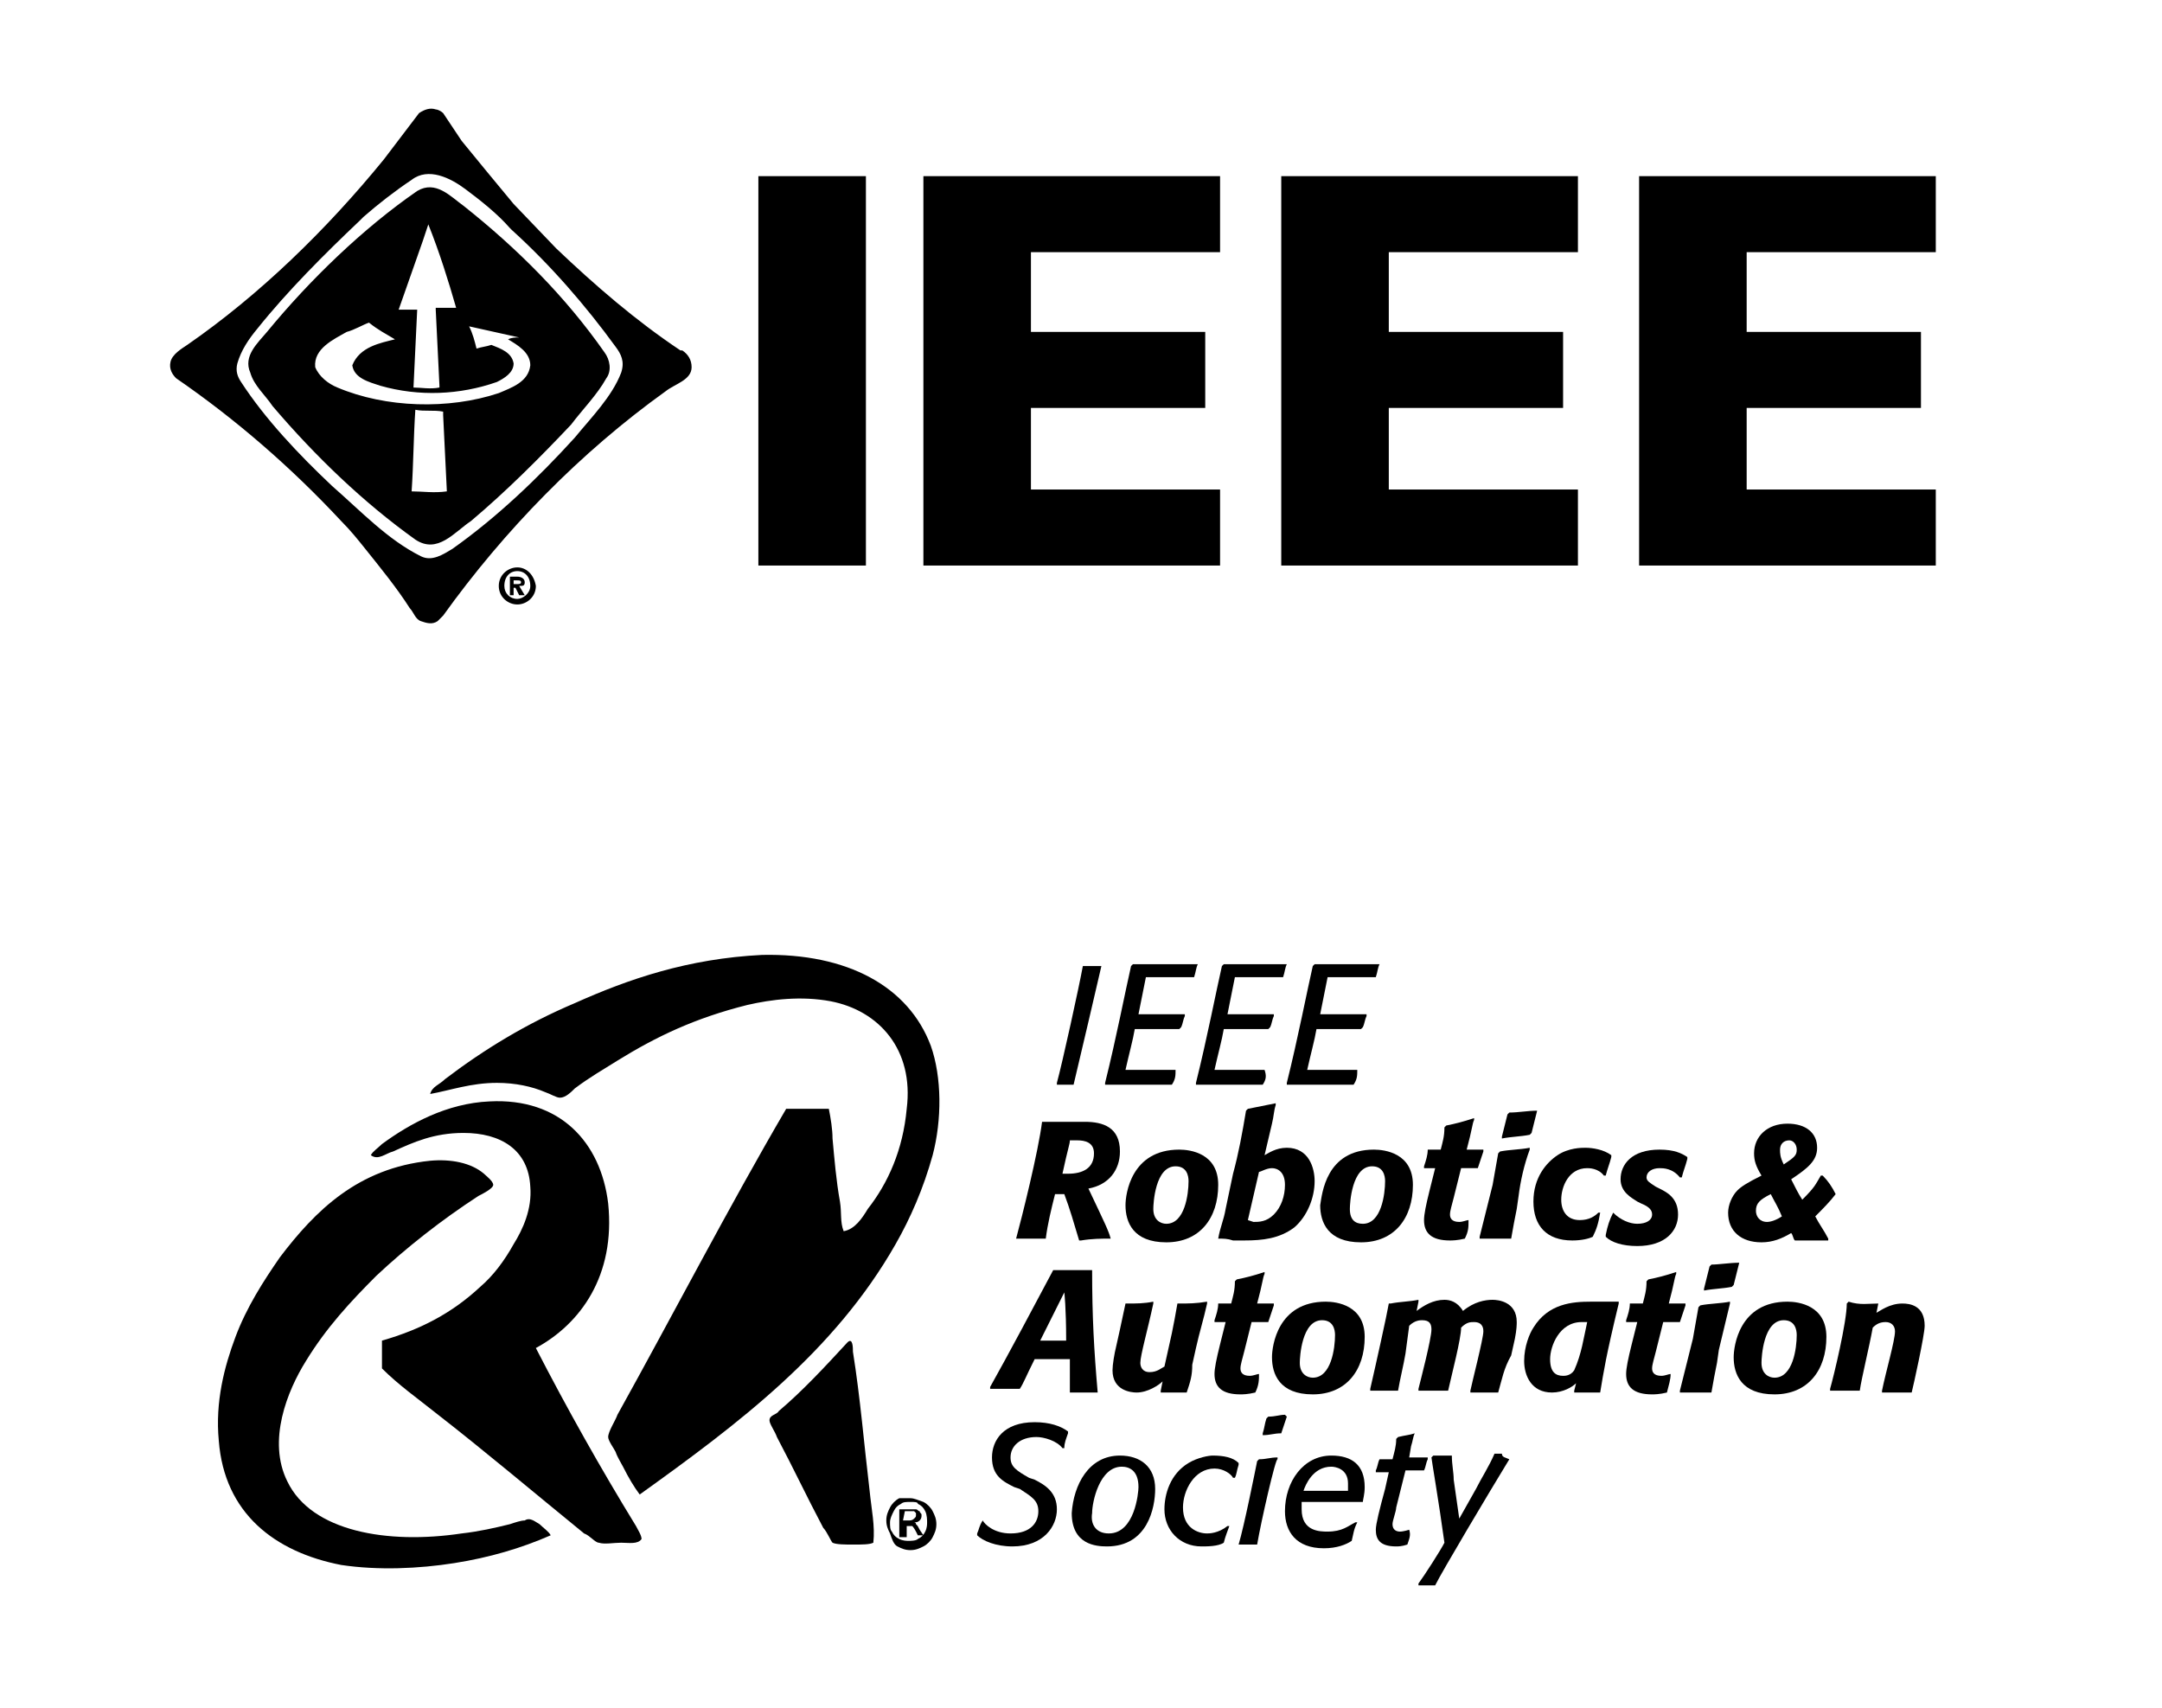 <?xml version="1.0" encoding="utf-8"?>
<!-- Generator: Adobe Illustrator 27.6.1, SVG Export Plug-In . SVG Version: 6.00 Build 0)  -->
<svg version="1.1" id="Layer_1" xmlns="http://www.w3.org/2000/svg" xmlns:xlink="http://www.w3.org/1999/xlink" x="0px" y="0px"
	 viewBox="0 0 116.6 92.1" style="enable-background:new 0 0 116.6 92.1;" xml:space="preserve">
<style type="text/css">
	.st0{fill-rule:evenodd;clip-rule:evenodd;}
</style>
<g>
	<path d="M50.2,56.4c0.6,1.7,0.6,4,0.1,5.9c-0.5,1.8-1.2,3.4-2,4.8c-3.3,5.8-8.5,9.7-13.8,13.5c-0.3-0.4-0.6-0.9-0.9-1.5
		c-0.1-0.2-0.3-0.5-0.4-0.8c-0.1-0.2-0.4-0.6-0.4-0.8c0-0.3,0.4-0.9,0.5-1.2c3-5.4,6-11.2,9.1-16.5c0.7,0,1.6,0,2.3,0
		c0.1,0.5,0.2,1.1,0.2,1.6c0.1,1.1,0.2,2.3,0.4,3.4c0.1,0.6,0,1.1,0.2,1.6c0.6-0.1,1-0.7,1.3-1.2c1.1-1.4,1.9-3.2,2.1-5.4
		c0.4-3.2-1.5-5.3-4.1-5.8c-1.6-0.3-3.2-0.1-4.5,0.2c-2.8,0.7-4.9,1.7-7,3c-0.8,0.5-1.5,0.9-2.3,1.5c-0.2,0.2-0.5,0.5-0.8,0.5
		c-0.2,0-0.5-0.2-0.8-0.3c-0.7-0.3-1.6-0.5-2.6-0.5c-1.4,0-2.5,0.4-3.6,0.6c0.1-0.4,0.5-0.5,0.8-0.8c2.1-1.6,4.4-3,7-4.1
		c2.9-1.3,6.1-2.4,10.1-2.6C45.7,51.4,49,53.2,50.2,56.4"/>
</g>
<path d="M46.9,80.4c0.1,1,0.3,1.9,0.2,2.8c-0.2,0.1-0.6,0.1-1.1,0.1c-0.4,0-0.9,0-1.1-0.1c-0.1-0.1-0.3-0.6-0.5-0.8
	c-0.9-1.7-1.6-3.2-2.5-4.9c-0.1-0.3-0.4-0.7-0.4-0.9c0-0.3,0.4-0.3,0.5-0.5c1.3-1.1,2.5-2.4,3.7-3.7c0.3-0.3,0.3,0.3,0.3,0.5
	C46.4,75.4,46.6,77.9,46.9,80.4"/>
<g>
	<path d="M34.3,82.3c0.1,0.2,0.3,0.5,0.3,0.7c-0.2,0.3-0.7,0.2-1.1,0.2c-0.4,0-0.9,0.1-1.2,0c-0.2,0-0.5-0.4-0.8-0.5
		c-2.7-2.2-5.3-4.4-8-6.5c-1-0.8-2-1.5-2.9-2.4c0-0.5,0-1.1,0-1.5c2.1-0.6,3.8-1.5,5.3-2.9c0.7-0.6,1.3-1.4,1.8-2.3
		c0.5-0.8,1-1.9,0.9-3.1C28.5,62,27,61.1,25,61.1c-1.6,0-2.7,0.5-3.8,1c-0.4,0.1-0.8,0.5-1.2,0.2c0.1-0.2,0.4-0.4,0.6-0.6
		c1.5-1.1,3.5-2.2,5.8-2.3c3.8-0.2,6,2.2,6.4,5.5c0.4,3.9-1.5,6.5-3.9,7.8C30.6,76,32.4,79.2,34.3,82.3"/>
	<path d="M29.1,82.2c0.2,0.2,0.5,0.4,0.6,0.6c-1.6,0.7-3.3,1.2-5.2,1.5c-1.9,0.3-4.1,0.4-6.1,0.1c-3.6-0.7-6.3-2.8-6.6-6.7
		c-0.2-2.1,0.3-4,0.9-5.6c0.6-1.6,1.5-3,2.4-4.3c1.9-2.5,4.2-4.8,8.1-5.2c1.1-0.1,2.2,0.1,2.9,0.7c0.1,0.1,0.5,0.4,0.5,0.6
		c0,0.2-0.6,0.5-0.8,0.6c-2,1.3-3.9,2.8-5.5,4.3c-1.4,1.4-2.7,2.8-3.8,4.6c-1,1.6-2.1,4.3-1,6.5c1.3,2.7,5.4,3.4,9.4,2.8
		c0.9-0.1,1.8-0.3,2.6-0.5c0.3-0.1,0.6-0.2,0.8-0.2C28.6,81.8,28.9,82.1,29.1,82.2"/>
</g>
<path d="M49.1,80.8c0.2,0,0.4,0.1,0.7,0.2c0.2,0.1,0.4,0.3,0.5,0.5s0.2,0.4,0.2,0.7s-0.1,0.5-0.2,0.7s-0.3,0.4-0.5,0.5
	c-0.2,0.1-0.4,0.2-0.7,0.2s-0.5-0.1-0.7-0.2S48.1,83,48,82.7c-0.1-0.2-0.2-0.4-0.2-0.7s0.1-0.5,0.2-0.7c0.1-0.2,0.3-0.4,0.5-0.5
	C48.7,80.8,48.9,80.8,49.1,80.8 M49.1,81c-0.2,0-0.4,0-0.5,0.1c-0.2,0.1-0.3,0.2-0.4,0.4S48,81.9,48,82.1c0,0.2,0,0.4,0.1,0.5
	c0.1,0.2,0.2,0.3,0.4,0.4c0.2,0.1,0.4,0.1,0.5,0.1s0.4,0,0.5-0.1c0.2-0.1,0.3-0.2,0.4-0.4c0.1-0.2,0.1-0.4,0.1-0.5s0-0.4-0.1-0.6
	s-0.2-0.3-0.4-0.4C49.5,81,49.3,81,49.1,81 M48.5,82.8v-1.4H49c0.2,0,0.3,0,0.4,0s0.1,0.1,0.2,0.1c0,0.1,0.1,0.1,0.1,0.2
	c0,0.1,0,0.2-0.1,0.3c-0.1,0.1-0.2,0.1-0.3,0.1c0,0,0.1,0,0.1,0.1c0.1,0.1,0.1,0.1,0.2,0.3l0.2,0.3h-0.3l-0.1-0.2
	c-0.1-0.2-0.2-0.3-0.2-0.3c0,0-0.1,0-0.2,0h-0.1v0.6H48.5z M48.7,82H49c0.1,0,0.2,0,0.3-0.1s0.1-0.1,0.1-0.2c0,0,0-0.1,0-0.1
	c0,0-0.1-0.1-0.1-0.1s-0.1,0-0.2,0h-0.3L48.7,82L48.7,82z"/>
<path d="M59.9,66.8c-0.5,0-1,0-1.6,0.1l-0.1,0c-0.3-1-0.5-1.7-0.8-2.5c-0.1,0-0.3,0-0.5,0c-0.2,0.8-0.4,1.6-0.5,2.4l-0.1,0
	c-0.4,0-1.5,0-1.5,0l0,0c0.3-1.1,1.2-4.7,1.4-6.3l0,0c0.4,0,1.6,0,2.3,0c1,0,1.9,0.3,1.9,1.6c0,1-0.6,1.8-1.7,2
	C59.6,66,59.8,66.4,59.9,66.8L59.9,66.8z M57.6,63.3c0.8,0,1.4-0.3,1.4-1.1c0-0.6-0.5-0.7-0.9-0.7c0,0-0.1,0-0.4,0
	c0,0.2-0.1,0.4-0.4,1.8H57.6z"/>
<path d="M63.6,62c0.6,0,2.1,0.2,2.1,1.9c0,1.8-1,3.1-2.8,3.1c-1.8,0-2.2-1.1-2.2-2C60.7,64.4,61,62,63.6,62 M62.9,66
	c1,0,1.2-1.6,1.2-2.3c0-0.3-0.1-0.8-0.7-0.8c-1.1,0-1.2,2-1.2,2.3C62.2,65.8,62.6,66,62.9,66"/>
<path d="M65.7,66.8c0.1-0.6,0.3-1,0.4-1.6l0.4-1.9c0.3-1.1,0.5-2.2,0.7-3.4l0.1-0.1c0.5-0.1,1-0.2,1.5-0.3l0,0.1
	c-0.1,0.3-0.1,0.6-0.2,1l-0.4,1.7c0.2-0.1,0.6-0.4,1.2-0.4c1.2,0,1.5,1.1,1.5,1.8c0,0.9-0.4,1.9-1.1,2.5c-0.8,0.6-1.7,0.7-2.7,0.7
	h-0.6C66.2,66.8,66,66.8,65.7,66.8L65.7,66.8z M67.6,65.9c0.3,0,0.7,0,1.1-0.4c0.4-0.4,0.6-1,0.6-1.6c0-0.7-0.4-0.9-0.7-0.9
	s-0.6,0.2-0.7,0.2l-0.6,2.6L67.6,65.9L67.6,65.9z"/>
<path d="M74.1,62c0.6,0,2.1,0.2,2.1,1.9c0,1.8-1,3.1-2.8,3.1c-1.8,0-2.2-1.1-2.2-2C71.3,64.4,71.5,62,74.1,62 M73.5,66
	c1,0,1.2-1.6,1.2-2.3c0-0.3-0.1-0.8-0.7-0.8c-1.1,0-1.2,2-1.2,2.3C72.8,65.8,73.1,66,73.5,66"/>
<path d="M79,66.8c-0.4,0.1-0.7,0.1-0.8,0.1c-1,0-1.4-0.4-1.4-1.1c0-0.3,0.1-0.8,0.3-1.6l0.3-1.2h-0.1c-0.2,0-0.3,0-0.5,0l0-0.1
	c0.1-0.3,0.2-0.6,0.2-0.9l0.1,0h0.6c0.1-0.4,0.2-0.7,0.2-1.2l0.1-0.1c0.5-0.1,0.9-0.2,1.5-0.4l0,0.1c-0.1,0.2-0.1,0.5-0.4,1.6
	c0.3,0,0.6,0,0.9,0l0,0.1c-0.1,0.3-0.2,0.6-0.3,0.9l-0.1,0c-0.3,0-0.5,0-0.8,0l-0.4,1.6c-0.1,0.4-0.2,0.7-0.2,0.9
	c0,0.2,0.1,0.4,0.5,0.4c0.2,0,0.4-0.1,0.5-0.1l0,0C79.2,66.2,79.2,66.4,79,66.8L79,66.8z"/>
<path d="M81.9,64.5l-0.1,0.7c-0.1,0.5-0.2,1-0.3,1.6l-0.1,0c-0.5,0-1,0-1.6,0l0-0.1c0.2-0.8,0.4-1.6,0.6-2.4l0.1-0.4
	c0.1-0.6,0.2-1.1,0.3-1.7l0.1-0.1c0.5-0.1,1.1-0.1,1.6-0.2l0,0.1C82.2,62.8,82,63.7,81.9,64.5 M82.9,59.9c-0.1,0.4-0.2,0.8-0.3,1.2
	l-0.1,0.1c-0.5,0.1-1,0.1-1.5,0.2l0-0.1c0.1-0.4,0.2-0.8,0.3-1.2l0.1-0.1C81.9,60,82.4,59.9,82.9,59.9L82.9,59.9z"/>
<path d="M85.9,66.7c-0.2,0.1-0.6,0.2-1.1,0.2c-1.4,0-2.1-0.8-2.1-2.1s0.7-2.1,1.3-2.5c0.6-0.4,1.3-0.4,1.5-0.4c0.4,0,1,0.1,1.4,0.4
	l0,0.1c-0.1,0.4-0.2,0.6-0.3,1l-0.1,0C86.2,63,85.7,63,85.6,63c-1,0-1.4,1-1.4,1.7c0,0.6,0.3,1.1,1,1.1c0.5,0,0.8-0.2,1-0.4l0.1,0
	C86.2,66,86.1,66.3,85.9,66.7L85.9,66.7z"/>
<path d="M87,65.4c0.4,0.4,0.9,0.6,1.3,0.6c0.5,0,0.8-0.2,0.8-0.5c0-0.2-0.1-0.4-0.6-0.6l-0.2-0.1c-0.3-0.2-0.9-0.5-0.9-1.2
	c0-0.8,0.6-1.6,2.1-1.6c0.8,0,1.2,0.2,1.5,0.4l0,0.1c-0.1,0.4-0.2,0.6-0.3,1l-0.1,0c-0.4-0.5-0.9-0.5-1.1-0.5
	c-0.4,0-0.7,0.2-0.7,0.5c0,0.2,0.2,0.3,0.5,0.5l0.2,0.1c0.4,0.2,1,0.5,1,1.4c0,0.9-0.7,1.7-2.2,1.7c-0.8,0-1.4-0.2-1.7-0.5l0-0.1
	C86.7,66.1,86.8,65.8,87,65.4L87,65.4z"/>
<path d="M99,64.4c-0.3,0.4-0.7,0.8-1.1,1.2c0.2,0.4,0.5,0.8,0.7,1.2l0,0.1H98c-0.5,0-0.7,0-1.1,0l-0.1,0c-0.1-0.1-0.1-0.3-0.2-0.4
	C96.1,66.8,95.6,67,95,67c-1.1,0-1.8-0.6-1.8-1.6c0-0.4,0.2-0.9,0.5-1.2c0.2-0.2,0.5-0.4,1.3-0.8c-0.3-0.5-0.4-0.8-0.4-1.2
	c0-0.9,0.7-1.6,1.8-1.6c1,0,1.6,0.5,1.6,1.3c0,0.7-0.5,1.1-1.4,1.7c0.2,0.4,0.4,0.8,0.6,1.1c0.7-0.7,0.7-0.8,1-1.3h0.1
	C98.6,63.7,98.8,64,99,64.4L99,64.4z M95.5,64.4c-0.6,0.3-0.8,0.5-0.8,0.9c0,0.3,0.2,0.6,0.6,0.6c0.2,0,0.5-0.1,0.8-0.3
	C95.9,65.1,95.7,64.8,95.5,64.4 M96.5,61.5c-0.3,0-0.5,0.2-0.5,0.5c0,0.2,0,0.4,0.2,0.8c0.6-0.4,0.7-0.5,0.7-0.8
	C96.9,61.7,96.7,61.5,96.5,61.5"/>
<path d="M57.9,58.5h-0.2c-0.3,0-0.5,0-0.7,0l0-0.1c0.3-1.1,1.2-5.2,1.4-6.3l0,0h0.3c0.3,0,0.5,0,0.7,0l0,0
	C59.1,53.4,58.4,56.4,57.9,58.5L57.9,58.5z"/>
<path d="M63.2,58.5h-1.9c-0.6,0-1,0-1.6,0l-0.1,0l0-0.1c0.6-2.4,1.1-5,1.4-6.3l0.1-0.1h0.1c0.3,0,0.7,0,1.1,0h1c0.5,0,1,0,1.3,0l0,0
	c-0.1,0.2-0.1,0.4-0.2,0.7l-0.1,0c-0.5,0-1.3,0-2.1,0c-0.1,0-0.4,0-0.4,0l-0.4,2c1.8,0,2.1,0,2.5,0l0,0.1c-0.1,0.2-0.1,0.4-0.2,0.6
	l-0.1,0.1c-0.3,0-1.7,0-2.4,0c-0.1,0.6-0.3,1.3-0.5,2.2c0.4,0,2.5,0,2.7,0l0,0C63.4,58,63.4,58.2,63.2,58.5L63.2,58.5z"/>
<path d="M68.1,58.5h-1.9c-0.6,0-1,0-1.6,0l-0.1,0l0-0.1c0.6-2.4,1.1-5,1.4-6.3l0.1-0.1H66c0.3,0,0.7,0,1.1,0h1c0.5,0,1,0,1.3,0l0,0
	c-0.1,0.2-0.1,0.4-0.2,0.7l-0.1,0c-0.5,0-1.3,0-2.1,0c-0.1,0-0.4,0-0.4,0l-0.4,2c1.8,0,2.1,0,2.5,0l0,0.1c-0.1,0.2-0.1,0.4-0.2,0.6
	l-0.1,0.1c-0.3,0-1.7,0-2.4,0c-0.1,0.6-0.3,1.3-0.5,2.2c0.4,0,2.5,0,2.7,0l0,0C68.3,58,68.3,58.2,68.1,58.5L68.1,58.5z"/>
<path d="M73,58.5h-1.9c-0.6,0-1,0-1.6,0l-0.1,0l0-0.1c0.6-2.4,1.1-5,1.4-6.3l0.1-0.1h0.1c0.3,0,0.7,0,1.1,0h1c0.5,0,1,0,1.3,0l0,0
	c-0.1,0.2-0.1,0.4-0.2,0.7l-0.1,0c-0.5,0-1.3,0-2.1,0c-0.1,0-0.4,0-0.4,0l-0.4,2c1.8,0,2.1,0,2.5,0l0,0.1c-0.1,0.2-0.1,0.4-0.2,0.6
	l-0.1,0.1c-0.3,0-1.7,0-2.4,0c-0.1,0.6-0.3,1.3-0.5,2.2c0.4,0,2.5,0,2.7,0l0,0C73.2,58,73.2,58.2,73,58.5L73,58.5z"/>
<path d="M53,82c0.1,0.2,0.6,0.7,1.5,0.7c1.1,0,1.5-0.6,1.5-1.2c0-0.6-0.4-0.8-1-1.2l-0.3-0.1c-0.6-0.3-1.2-0.6-1.2-1.6
	c0-0.9,0.6-1.9,2.3-1.9c0.8,0,1.4,0.2,1.8,0.5l0,0.1c-0.1,0.3-0.2,0.5-0.2,0.8l-0.1,0c-0.3-0.4-1-0.6-1.4-0.6
	c-0.9,0-1.4,0.5-1.4,1.1c0,0.5,0.3,0.7,1,1.1l0.3,0.1c0.6,0.3,1.2,0.7,1.2,1.6c0,0.9-0.7,2-2.4,2c-0.9,0-1.6-0.3-1.9-0.6l0-0.1
	C52.8,82.5,52.8,82.3,53,82L53,82z"/>
<path d="M60.4,78.5c1.1,0,1.9,0.6,1.9,1.8c0,1-0.4,3.1-2.6,3.1c-0.6,0-1.9-0.1-1.9-1.8C57.9,80.1,58.7,78.5,60.4,78.5 M59.8,82.7
	c1.4,0,1.6-2.2,1.6-2.5c0-0.9-0.5-1.1-0.9-1.1c-1.2,0-1.6,1.9-1.6,2.5C58.8,82.2,59.1,82.7,59.8,82.7"/>
<path d="M66,83.2c-0.3,0.2-0.9,0.2-1.2,0.2c-1.2,0-2-0.9-2-2c0-0.8,0.3-1.9,1.3-2.5c0.5-0.3,1.1-0.4,1.3-0.4c0.6,0,1.1,0.1,1.4,0.4
	l0,0.1c-0.1,0.3-0.1,0.5-0.2,0.7l-0.1,0c-0.1-0.2-0.5-0.5-1-0.5c-1.1,0-1.7,1.2-1.7,2.1c0,1.1,0.8,1.4,1.3,1.4c0.1,0,0.6,0,1.1-0.4
	l0.1,0C66.2,82.6,66.1,82.8,66,83.2L66,83.2z"/>
<path d="M67.8,83.3c-0.4,0-0.6,0-1,0l0,0c0.3-1,0.9-4,1-4.5l0.1-0.1c0.4,0,0.6-0.1,1-0.1l0,0.1C68.8,78.6,68,82.1,67.8,83.3
	L67.8,83.3z M69.1,77.3c-0.4,0-0.6,0.1-1,0.1l0-0.1c0.1-0.3,0.1-0.5,0.2-0.8l0.1-0.1c0.4,0,0.6-0.1,0.9-0.1l0.1,0.1
	C69.3,76.7,69.2,77,69.1,77.3L69.1,77.3z"/>
<path d="M72.9,83.1c-0.3,0.2-0.8,0.4-1.5,0.4c-1.5,0-2.1-0.9-2.1-2c0-1.6,1-3,2.5-3c1.1,0,1.8,0.5,1.8,1.7c0,0.4-0.1,0.7-0.1,0.8
	l-0.1,0c-0.5,0-1.3,0-2.1,0c-0.4,0-0.7,0-1.1,0c0,0,0,0.2,0,0.4c0,1.2,1,1.2,1.4,1.2c0.8,0,1.1-0.3,1.5-0.5l0.1,0
	C73,82.5,73,82.7,72.9,83.1L72.9,83.1z M72.7,80.4c0-0.2,0-0.3,0-0.4c0-0.8-0.7-0.9-0.9-0.9c-1,0-1.4,1-1.5,1.3
	C70.4,80.4,72.2,80.4,72.7,80.4"/>
<path d="M75.9,83.3c-0.3,0.1-0.5,0.1-0.6,0.1c-0.9,0-1.1-0.4-1.1-0.9c0-0.3,0.2-1.1,0.5-2.2l0.2-0.9h-0.2c-0.2,0-0.3,0-0.5,0l0-0.1
	c0.1-0.2,0.1-0.4,0.2-0.6l0.1,0c0.2,0,0.4,0,0.6,0c0.1-0.4,0.2-0.7,0.2-1.1l0.1-0.1c0.4-0.1,0.6-0.1,0.9-0.2l0,0
	c-0.1,0.2-0.1,0.4-0.2,0.7L76,78.6c0.4,0,0.6,0,1,0l0,0.1c-0.1,0.2-0.1,0.4-0.2,0.6l-0.1,0c-0.3,0-0.6,0-0.9,0l-0.5,2
	c0,0.2-0.2,0.7-0.2,0.9c0,0.3,0.2,0.4,0.4,0.4s0.5-0.1,0.5-0.1l0,0C76.1,82.8,76,83,75.9,83.3L75.9,83.3z"/>
<path d="M81.4,78.7c-1.1,1.8-3.6,6-4,6.8l-0.1,0H77c-0.2,0-0.4,0-0.5,0l0-0.1c0.3-0.4,1.2-1.8,1.4-2.2c-0.3-2.2-0.7-4.5-0.7-4.6
	l0.1-0.1c0.3,0,0.6,0,0.9,0l0.1,0c0,0.5,0.1,0.9,0.1,1.3l0.3,2.1l0.9-1.6c0.3-0.6,0.7-1.2,1-1.9l0.1,0c0.1,0,0.2,0,0.3,0
	C81,78.6,81.2,78.6,81.4,78.7L81.4,78.7z"/>
<path d="M59.2,75.1c-0.6,0-1,0-1.5,0l0-0.1c0-0.4,0-0.6,0-1.7h-0.2c-0.2,0-0.6,0-0.9,0h-0.8c-0.5,1-0.6,1.3-0.8,1.6l-0.1,0h-0.4
	c-0.4,0-0.7,0-1.1,0l0-0.1c0.9-1.6,2.5-4.6,3.4-6.3l0.1,0c0.7,0,1.2,0,2,0l0,0C58.9,71,59,72.8,59.2,75.1L59.2,75.1z M56.1,72.3
	c0.2,0,0.3,0,0.5,0h0.2c0.2,0,0.5,0,0.7,0c0-1.8-0.1-2.6-0.1-2.6L56.1,72.3z"/>
<path d="M64,75.1c-0.5,0-0.9,0-1.4,0l0-0.1l0.1-0.5c-0.2,0.2-0.8,0.6-1.4,0.6c-0.3,0-1.3-0.1-1.3-1.2c0-0.3,0.1-0.9,0.2-1.3l0.2-0.9
	c0.1-0.5,0.2-0.9,0.3-1.4l0.1,0c0.5,0,0.9,0,1.4-0.1l0,0.1c-0.3,1.4-0.7,2.8-0.7,3.2c0,0.2,0.1,0.5,0.5,0.5c0.4,0,0.6-0.2,0.8-0.3
	l0.4-1.8c0.1-0.5,0.2-1,0.3-1.6l0.1,0c0.5,0,0.9,0,1.5-0.1l0,0.1c-0.2,0.9-0.4,1.5-0.6,2.4l-0.2,0.9C64.3,74.2,64.2,74.5,64,75.1
	L64,75.1z"/>
<path d="M67.7,75.1c-0.4,0.1-0.7,0.1-0.8,0.1c-1,0-1.4-0.4-1.4-1.1c0-0.3,0.1-0.8,0.3-1.6l0.3-1.2H66c-0.2,0-0.3,0-0.5,0l0-0.1
	c0.1-0.3,0.2-0.6,0.2-0.9l0.1,0h0.6c0.1-0.4,0.2-0.7,0.2-1.2l0.1-0.1c0.5-0.1,0.9-0.2,1.5-0.4l0,0.1c-0.1,0.2-0.1,0.5-0.4,1.6
	c0.3,0,0.6,0,0.9,0l0,0.1c-0.1,0.3-0.2,0.6-0.3,0.9l-0.1,0c-0.3,0-0.5,0-0.8,0l-0.4,1.6c-0.1,0.4-0.2,0.7-0.2,0.9
	c0,0.2,0.1,0.4,0.5,0.4c0.2,0,0.4-0.1,0.5-0.1l0,0C67.9,74.4,67.9,74.7,67.7,75.1L67.7,75.1z"/>
<path d="M71.5,70.2c0.6,0,2.1,0.2,2.1,1.9c0,1.8-1,3.1-2.8,3.1c-1.8,0-2.2-1.1-2.2-2C68.6,72.6,68.9,70.2,71.5,70.2 M70.8,74.3
	c1,0,1.2-1.6,1.2-2.3c0-0.3-0.1-0.8-0.7-0.8c-1.1,0-1.2,2-1.2,2.3C70.1,74.1,70.5,74.3,70.8,74.3"/>
<path d="M80.8,75.1c-0.5,0-1,0-1.5,0l0-0.1c0.1-0.5,0.7-2.8,0.7-3.2c0-0.1,0-0.5-0.5-0.5c-0.2,0-0.4,0-0.7,0.3
	c0,0.6-0.5,2.5-0.7,3.4l-0.1,0c-0.5,0-1,0-1.5,0l0-0.1c0.1-0.4,0.7-2.7,0.7-3.2c0-0.3-0.1-0.5-0.5-0.5c-0.1,0-0.4,0-0.7,0.3L75.8,73
	c-0.1,0.6-0.3,1.4-0.4,2l0,0c-0.5,0-1,0-1.5,0l0-0.1c0.3-1.3,0.9-4,1-4.6l0.1,0c0.5-0.1,1-0.1,1.5-0.2l0,0.1l-0.1,0.5
	c0.4-0.3,0.9-0.6,1.5-0.6c0.3,0,0.7,0.1,1,0.6c0.6-0.5,1.2-0.6,1.6-0.6c0.3,0,1.3,0.1,1.3,1.2c0,0.1,0,0.4-0.1,0.9l-0.2,0.9
	C81.1,73.8,81,74.4,80.8,75.1L80.8,75.1z"/>
<path d="M86.3,75.1c-0.5,0-0.9,0-1.4,0l0-0.1l0.1-0.4c-0.2,0.2-0.7,0.5-1.3,0.5c-1.1,0-1.5-0.9-1.5-1.7c0-0.8,0.3-1.5,0.5-1.8
	c0.8-1.3,2.1-1.4,3.1-1.4h1.5l0,0.1C86.6,73.2,86.5,73.9,86.3,75.1L86.3,75.1z M85.6,71.3c-0.1,0-0.1,0-0.3,0c-1.2,0-1.7,1.3-1.7,2
	c0,0.7,0.3,0.9,0.7,0.9c0.1,0,0.4,0,0.6-0.3C85.3,73,85.4,72.2,85.6,71.3"/>
<path d="M89.9,75.1c-0.4,0.1-0.7,0.1-0.8,0.1c-1,0-1.4-0.4-1.4-1.1c0-0.3,0.1-0.8,0.3-1.6l0.3-1.2h-0.1c-0.2,0-0.3,0-0.5,0l0-0.1
	c0.1-0.3,0.2-0.6,0.2-0.9l0.1,0h0.6c0.1-0.4,0.2-0.7,0.2-1.2l0.1-0.1c0.5-0.1,0.9-0.2,1.5-0.4l0,0.1c-0.1,0.2-0.1,0.5-0.4,1.6
	c0.3,0,0.6,0,0.9,0l0,0.1c-0.1,0.3-0.2,0.6-0.3,0.9l-0.1,0c-0.3,0-0.5,0-0.8,0l-0.4,1.6c-0.1,0.4-0.2,0.7-0.2,0.9
	c0,0.2,0.1,0.4,0.5,0.4c0.2,0,0.4-0.1,0.5-0.1l0,0C90.1,74.4,90,74.7,89.9,75.1L89.9,75.1z"/>
<path d="M92.7,72.8l-0.1,0.7c-0.1,0.5-0.2,1-0.3,1.6l-0.1,0c-0.5,0-1,0-1.6,0l0-0.1c0.2-0.8,0.4-1.6,0.6-2.4l0.1-0.4
	c0.1-0.6,0.2-1.1,0.3-1.7l0.1-0.1c0.5-0.1,1.1-0.1,1.6-0.2l0,0.1C93.1,71.1,92.9,72,92.7,72.8 M93.8,68.1c-0.1,0.4-0.2,0.8-0.3,1.2
	l-0.1,0.1c-0.5,0.1-1,0.1-1.5,0.2l0-0.1c0.1-0.4,0.2-0.8,0.3-1.2l0.1-0.1C92.7,68.2,93.3,68.1,93.8,68.1L93.8,68.1z"/>
<path d="M96.4,70.2c0.6,0,2.1,0.2,2.1,1.9c0,1.8-1,3.1-2.8,3.1c-1.8,0-2.2-1.1-2.2-2C93.5,72.6,93.8,70.2,96.4,70.2 M95.7,74.3
	c1,0,1.2-1.6,1.2-2.3c0-0.3-0.1-0.8-0.7-0.8c-1.1,0-1.2,2-1.2,2.3C95,74.1,95.4,74.3,95.7,74.3"/>
<path d="M101.3,70.3l-0.1,0.5c0.2-0.1,0.7-0.5,1.4-0.5c0.4,0,1.2,0.1,1.2,1.2c0,0.5-0.6,3.2-0.7,3.6l-0.1,0c-0.5,0-1,0-1.5,0l0-0.1
	c0.2-1,0.7-2.7,0.7-3.2c0-0.3-0.2-0.5-0.5-0.5c-0.3,0-0.5,0.1-0.7,0.3c-0.2,1.1-0.6,2.7-0.7,3.4l-0.1,0c-0.5,0-1,0-1.5,0l0-0.1
	c0.2-0.7,0.9-3.6,0.9-4.6l0.1-0.1C100.3,70.4,100.8,70.3,101.3,70.3L101.3,70.3z"/>
<polygon points="40.9,30.5 40.9,9.5 46.7,9.5 46.7,30.5 "/>
<polygon points="49.8,30.5 49.8,9.5 65.8,9.5 65.8,13.6 55.6,13.6 55.6,17.9 65,17.9 65,22 55.6,22 55.6,26.4 65.8,26.4 65.8,30.5 
	"/>
<polygon points="69.1,30.5 69.1,9.5 85.1,9.5 85.1,13.6 74.9,13.6 74.9,17.9 84.3,17.9 84.3,22 74.9,22 74.9,26.4 85.1,26.4 
	85.1,30.5 "/>
<polygon points="88.4,30.5 88.4,9.5 104.4,9.5 104.4,13.6 94.2,13.6 94.2,17.9 103.6,17.9 103.6,22 94.2,22 94.2,26.4 104.4,26.4 
	104.4,30.5 "/>
<path d="M22.2,9.7c0.9-0.7,2.1-0.1,2.9,0.5c0.8,0.6,1.7,1.3,2.4,2.1l0.1,0.1c2.1,1.9,4,4.1,5.6,6.3c0.3,0.4,0.5,0.8,0.3,1.4
	c-0.5,1.3-1.6,2.4-2.5,3.5c-2,2.2-4.2,4.3-6.6,6c-0.5,0.3-1.1,0.7-1.7,0.4c-1.8-0.9-3.2-2.4-4.8-3.8c-1.8-1.7-3.6-3.6-4.9-5.6
	c-0.2-0.3-0.3-0.6-0.2-1c0.2-0.7,0.6-1.3,1.1-1.9c1.6-2,3.6-4,5.5-5.8c0,0,0.1-0.1,0.2-0.2C20.4,11,21.3,10.3,22.2,9.7L22.2,9.7z
	 M24.9,7.6l-1-1.5c-0.1-0.1-0.3-0.2-0.4-0.2c-0.3-0.1-0.6,0-0.9,0.2l-1.9,2.5c-3.1,3.8-6.7,7.3-10.6,10c-0.3,0.2-0.8,0.5-0.9,0.9
	c-0.1,0.4,0.1,0.7,0.3,0.9c3.2,2.2,6.2,4.8,8.9,7.7c0.5,0.5,0.9,1,1.3,1.5c0.8,1,1.7,2.1,2.4,3.2c0.2,0.2,0.3,0.6,0.6,0.7
	c0.3,0.1,0.6,0.2,0.9,0l0.3-0.3c3.3-4.6,7.4-8.8,12-12.1c0.5-0.4,1.4-0.6,1.4-1.3c0-0.4-0.2-0.7-0.5-0.9l-0.1,0
	c-2.4-1.6-4.6-3.5-6.7-5.5l-2.3-2.4C26.7,9.8,25.8,8.7,24.9,7.6L24.9,7.6z M22.5,10.3c1-0.6,1.8,0.3,2.5,0.8
	c2.9,2.3,5.5,4.9,7.6,7.9c0.3,0.4,0.4,1,0.1,1.4c-0.5,0.9-1.3,1.7-1.9,2.5v0c-1.7,1.8-3.5,3.6-5.4,5.2c-0.9,0.6-1.8,1.8-3,1
	c-2.8-2-5.4-4.5-7.7-7.2c-0.4-0.6-1-1.1-1.2-1.8c-0.4-0.9,0.4-1.6,0.9-2.2C16.7,15.1,19.6,12.3,22.5,10.3L22.5,10.3z M23.1,12.1
	L22.8,13l-1.3,3.7c0.3,0,0.7,0,1,0v0l-0.2,4.2l0,0c0.4,0,0.9,0.1,1.4,0v-0.1l-0.2-4.1l0-0.1l1.1,0C24.2,15.2,23.7,13.6,23.1,12.1
	L23.1,12.1L23.1,12.1z M18.7,17.9c-0.7,0.4-1.8,0.9-1.7,1.9c0.2,0.5,0.7,0.9,1.2,1.1c2.6,1.1,6,1.2,8.7,0.3c0.7-0.3,1.6-0.6,1.7-1.5
	c0-0.7-0.7-1.1-1.2-1.4v0c0.2-0.1,0.4-0.1,0.6-0.1v0c-0.9-0.2-1.8-0.4-2.7-0.6c0.2,0.4,0.3,0.8,0.4,1.2c0.3-0.1,0.5-0.1,0.8-0.2
	c0.5,0.2,1.1,0.4,1.2,1c0,0.5-0.5,0.8-0.9,1c-2,0.7-4.2,0.8-6.3,0.2c-0.6-0.2-1.4-0.4-1.5-1.1c0.4-1,1.5-1.2,2.3-1.4
	c-0.5-0.3-0.9-0.5-1.4-0.9C19.6,17.5,19.1,17.8,18.7,17.9L18.7,17.9z M22.4,22.1c-0.1,1.5-0.1,2.9-0.2,4.4c0.6,0,1.2,0.1,1.9,0
	l-0.2-4.1l0-0.2C23.4,22.1,22.9,22.2,22.4,22.1L22.4,22.1z"/>
<g>
	<path class="st0" d="M27.9,30.6c-0.5,0-1,0.4-1,1c0,0.6,0.5,1,1,1c0.5,0,1-0.4,1-1C28.8,31,28.4,30.6,27.9,30.6z M27.9,32.3
		L27.9,32.3c-0.4,0-0.7-0.3-0.7-0.7c0-0.5,0.3-0.8,0.7-0.8c0.4,0,0.7,0.3,0.7,0.8C28.6,32,28.2,32.3,27.9,32.3z M28.3,31.4
		c0-0.2-0.2-0.3-0.4-0.3h-0.4v1h0.2v-0.4h0.1l0.2,0.4h0.3l-0.3-0.5C28.2,31.6,28.3,31.6,28.3,31.4z M27.9,31.5h-0.2v-0.2h0.2
		c0.1,0,0.2,0,0.2,0.1C28.1,31.5,28,31.5,27.9,31.5z"/>
</g>
</svg>
